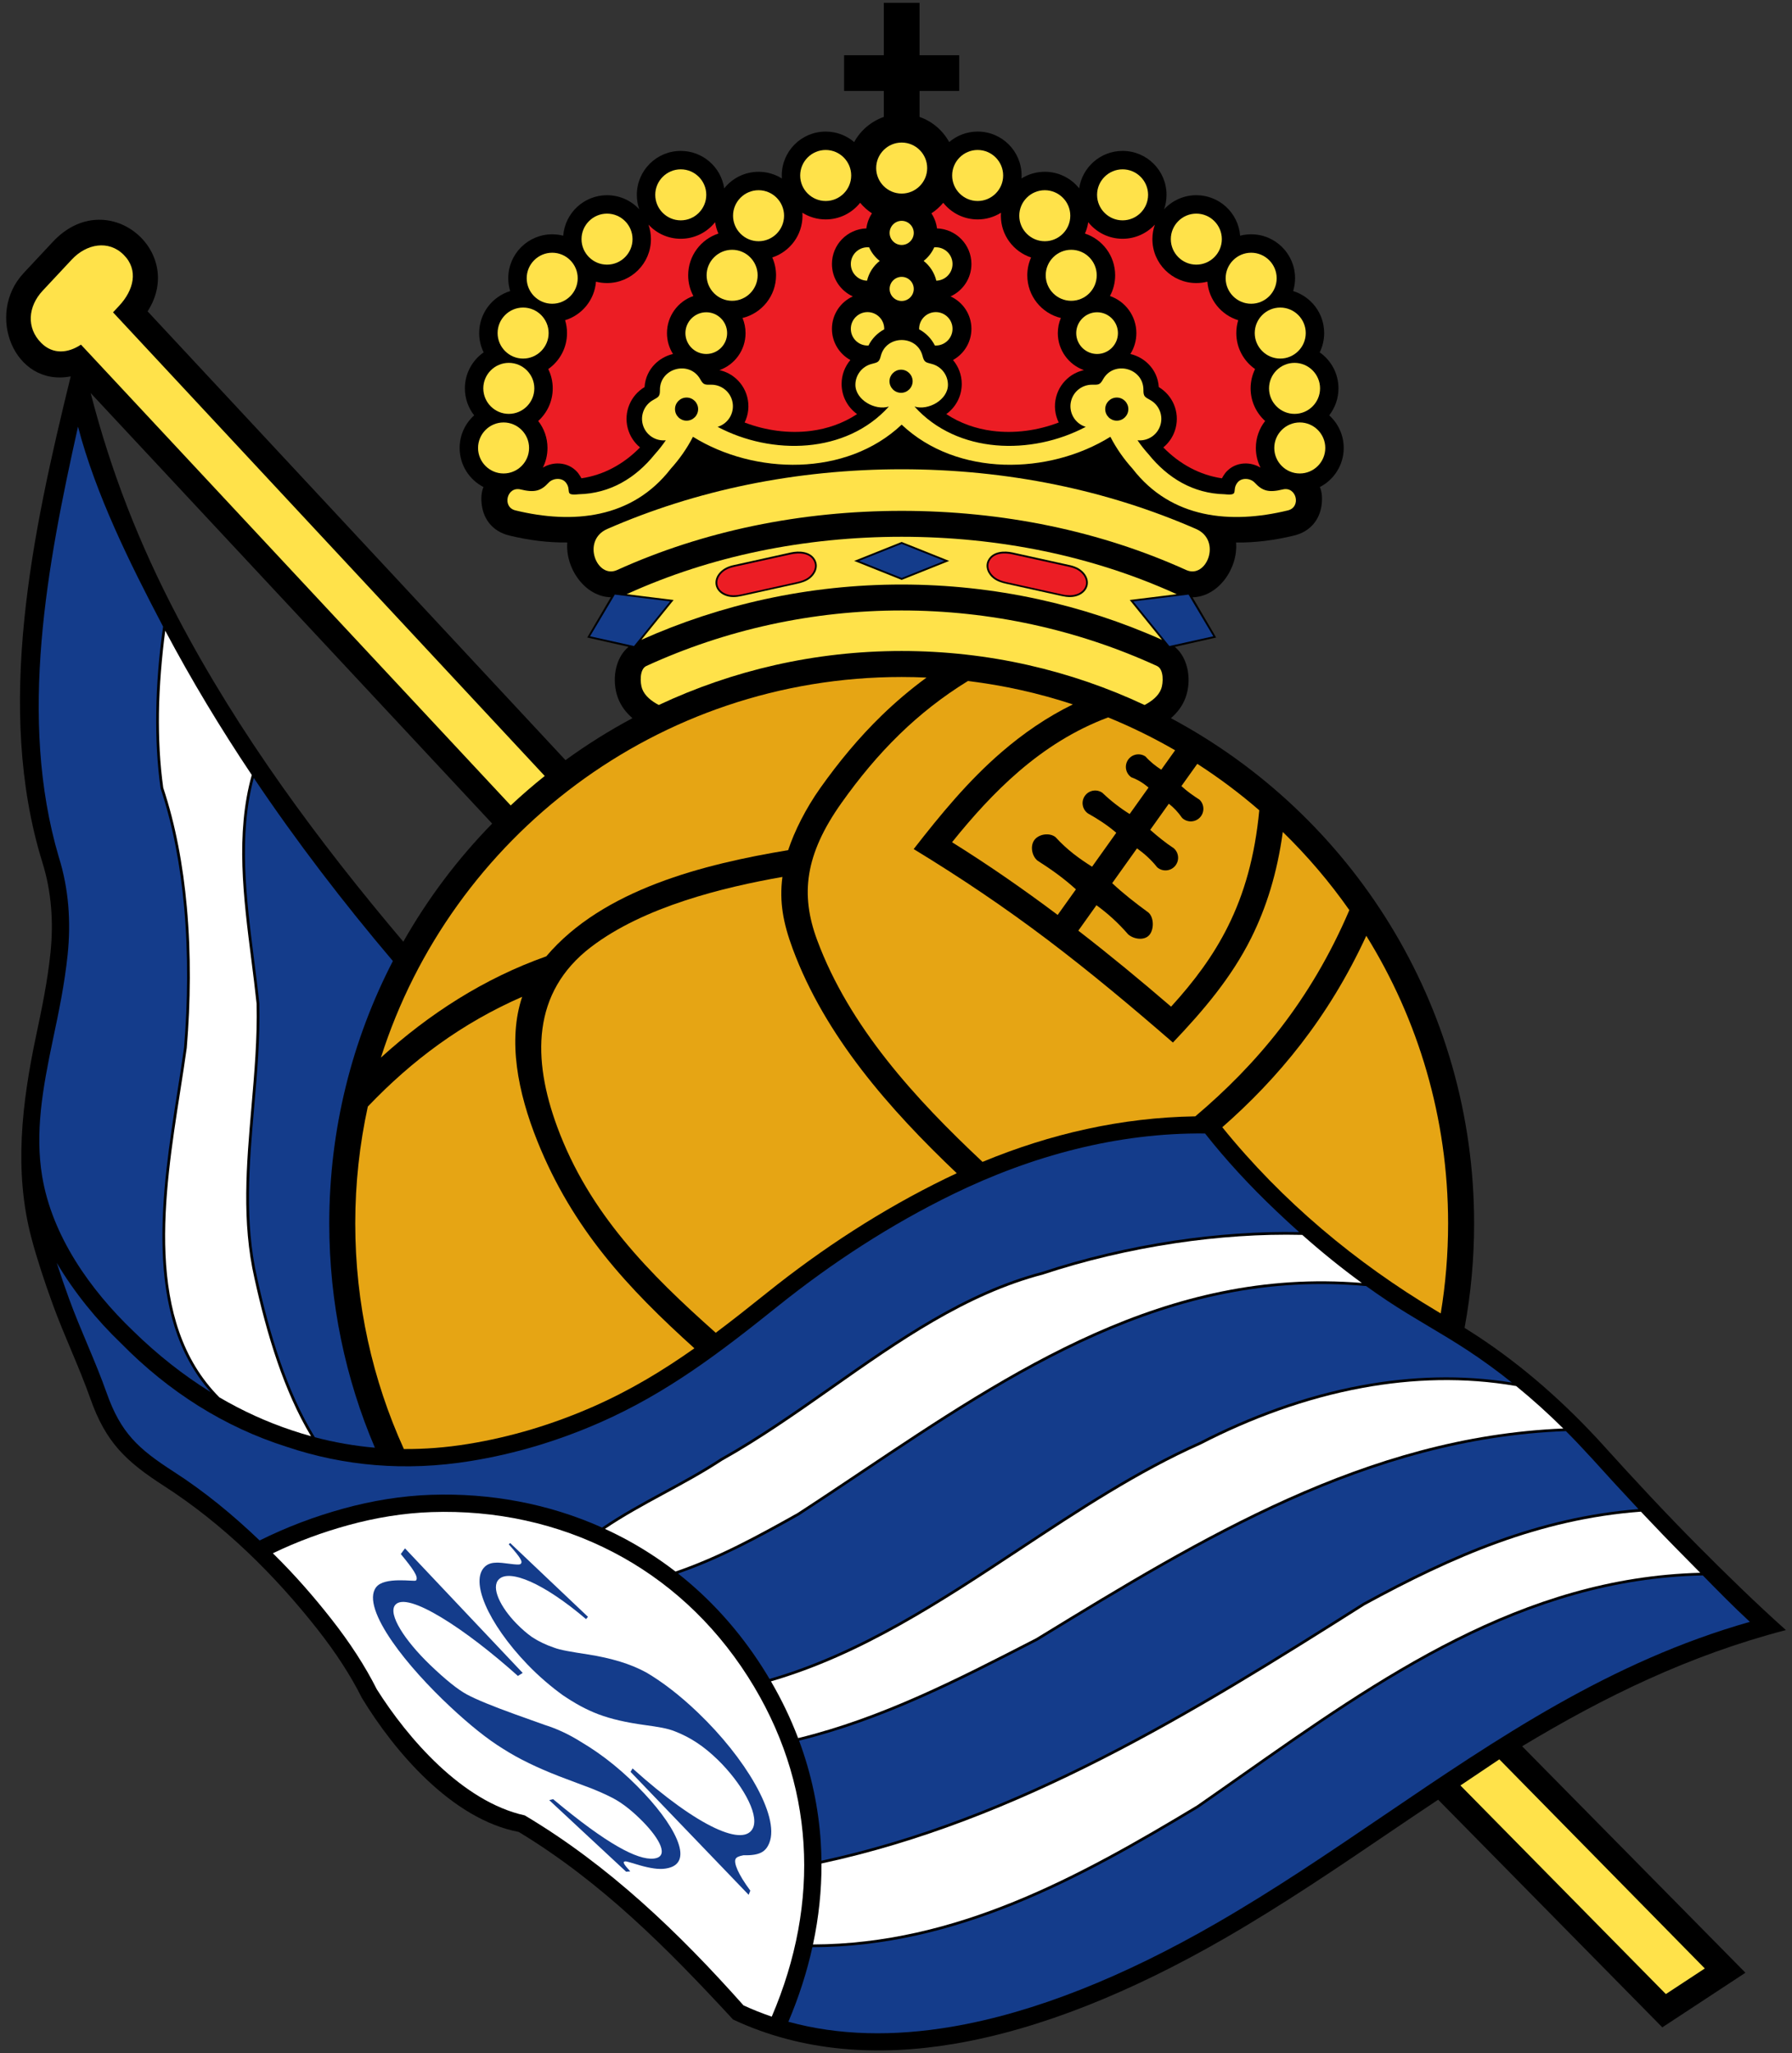 <?xml version="1.0" encoding="utf-8"?>
<!-- Generator: Adobe Illustrator 16.0.0, SVG Export Plug-In . SVG Version: 6.00 Build 0)  -->
<!DOCTYPE svg PUBLIC "-//W3C//DTD SVG 1.1//EN" "http://www.w3.org/Graphics/SVG/1.1/DTD/svg11.dtd">
<svg version="1.1"
	 id="Capa_1" xmlns:dc="http://purl.org/dc/elements/1.1/" xmlns:cc="http://creativecommons.org/ns#" xmlns:rdf="http://www.w3.org/1999/02/22-rdf-syntax-ns#" xmlns:svg="http://www.w3.org/2000/svg" xmlns:sodipodi="http://sodipodi.sourceforge.net/DTD/sodipodi-0.dtd" xmlns:inkscape="http://www.inkscape.org/namespaces/inkscape" sodipodi:docname="real_sociedad_de_futbol.svg" inkscape:version="0.48.2 r9819"
	 xmlns="http://www.w3.org/2000/svg" xmlns:xlink="http://www.w3.org/1999/xlink" x="0px" y="0px" width="295px" height="338px"
	 viewBox="-70.5 -80.5 295 338" enable-background="new -70.5 -80.5 295 338" xml:space="preserve">
<rect x="-70.5" y="-80.5" width="295" height="338" fill="#333333" stroke="none"/>
<g>
	
		<sodipodi:namedview  gridtolerance="10" objecttolerance="10" guidetolerance="10" fit-margin-left="0" fit-margin-top="0" showgrid="false" inkscape:cy="88.5" inkscape:cx="77" inkscape:zoom="4.5141243" borderopacity="1" bordercolor="#666666" pagecolor="#ffffff" id="namedview141" inkscape:window-maximized="1" inkscape:window-y="-8" inkscape:window-x="-8" inkscape:window-height="1018" inkscape:window-width="1920" fit-margin-bottom="0" inkscape:current-layer="Capa_1" inkscape:pageshadow="2" inkscape:pageopacity="0" fit-margin-right="0">
		</sodipodi:namedview>
	<path id="path5" inkscape:connector-curvature="0" d="M68.459-71.41h6.535v-8.625h5.883v8.625h6.533v5.882h-6.533v4.276
		c2.093,0.731,3.828,2.219,4.88,4.137c1.262-1.076,2.9-1.727,4.688-1.727c3.992,0,7.229,3.238,7.229,7.23
		c0,0.166-0.005,0.329-0.017,0.492c1.113-0.698,2.428-1.101,3.838-1.101c2.289,0,4.33,1.064,5.657,2.727
		c0.515-3.487,3.52-6.164,7.149-6.164c3.993,0,7.232,3.237,7.232,7.23c0,0.837-0.144,1.641-0.405,2.388
		c1.321-1.43,3.212-2.326,5.312-2.326c3.802,0,6.922,2.937,7.208,6.666c0.581-0.151,1.189-0.23,1.817-0.23
		c3.993,0,7.23,3.238,7.23,7.231c0,0.735-0.11,1.445-0.315,2.113c2.955,0.909,5.104,3.661,5.104,6.912
		c0,1.141-0.264,2.219-0.735,3.177c1.868,1.308,3.09,3.475,3.09,5.926c0,1.674-0.569,3.216-1.525,4.441
		c1.464,1.323,2.389,3.239,2.389,5.37c0,2.802-1.595,5.23-3.924,6.431c0.344,0.824,0.437,1.86,0.27,3.037
		c-0.314,2.242-1.74,4.279-4.537,4.955c-3.112,0.756-6.322,1.185-9.53,1.143c0.349,4.277-2.928,8.932-7.17,9.019l3.891,6.621
		l-6.805,1.536c2.323,1.924,2.77,5.667,1.754,8.396c-0.498,1.343-1.351,2.442-2.396,3.348
		c29.697,15.861,49.912,47.157,49.912,83.167c0,5.872-0.539,11.616-1.57,17.192c0.683,0.423,1.357,0.854,2.016,1.287
		c7.699,5.051,14.608,11.202,20.793,18.008v0.007c2.466,2.729,5.006,5.503,7.679,8.353c2.608,2.778,5.256,5.532,7.955,8.251
		c4.71,4.737,9.473,9.382,14.45,13.841c-15.954,4.159-29.911,10.99-43.417,19.129l36.758,37.28l-13.682,8.99l-36.901-37.472
		c-2.485,1.649-4.973,3.324-7.473,5.021c-8.993,6.104-18.039,12.246-27.657,17.792c-15.377,8.868-30.458,14.99-44.526,17.371
		c-12.354,2.09-24.946,1.386-36.421-4.004c-10.734-11.624-21.637-22.625-35.291-30.88c-10.967-2.079-20.435-13.209-25.805-22.049
		l-0.05-0.095c-1.808-3.61-4.221-7.333-7.224-11.154c-7.102-9.042-15.579-17.386-25.269-23.627
		c-6.313-4.07-9.608-7.185-12.155-14.392c-1.853-5.241-4.273-10.26-6.182-15.491c-1.397-3.83-2.625-7.587-3.502-10.877
		c-2.949-11.043-1.588-22.317,0.747-33.379c0.929-4.4,1.874-8.883,2.373-13.699c0.516-4.992,0.163-10.066-1.35-14.869
		c-7.862-25.468-1.6-54.359,4.675-79.965c-9.324,1.774-14.059-10.26-7.743-17.016l4.808-5.144
		c8.863-9.478,22.011,1.493,15.593,11.451l68.793,73.879c3.501-2.546,7.182-4.858,11.024-6.91c-1.044-0.905-1.896-2.006-2.395-3.348
		c-1.015-2.729-0.569-6.472,1.754-8.396l-6.803-1.536l3.89-6.623c-4.243-0.086-7.517-4.741-7.171-9.019
		c-3.207,0.044-6.418-0.385-9.531-1.141c-2.796-0.675-4.22-2.714-4.536-4.957C8.653,1.533,8.744,0.498,9.088-0.327
		C6.76-1.528,5.165-3.957,5.165-6.758c0-2.13,0.923-4.046,2.39-5.369c-0.955-1.226-1.526-2.767-1.526-4.441
		c0-2.453,1.222-4.62,3.09-5.928c-0.471-0.958-0.735-2.037-0.735-3.177c0-3.251,2.148-6.002,5.102-6.912
		c-0.204-0.669-0.315-1.378-0.315-2.114c0-3.992,3.238-7.23,7.231-7.23c0.627,0,1.237,0.079,1.816,0.229
		c0.289-3.729,3.406-6.666,7.208-6.666c2.101,0,3.992,0.896,5.313,2.327c-0.262-0.748-0.404-1.55-0.404-2.387
		c0-3.993,3.238-7.231,7.231-7.231c3.629,0,6.635,2.677,7.152,6.164c1.324-1.662,3.366-2.727,5.656-2.727
		c1.41,0,2.725,0.403,3.836,1.101c-0.01-0.162-0.016-0.326-0.016-0.491c0-3.993,3.237-7.231,7.23-7.231
		c1.789,0,3.426,0.651,4.688,1.727c1.052-1.917,2.788-3.405,4.88-4.137v-4.277h-6.535v-5.879h0.004V-71.41z M-4.108,74.522
		c4.029-7.11,8.957-13.644,14.627-19.449l-66.092-70.871c3.314,12.87,7.94,24.742,14.258,36.788
		C-31.209,40.265-18.144,57.931-4.108,74.522L-4.108,74.522z"/>
	<path id="path7" inkscape:connector-curvature="0" fill="#143C8B" d="M-35.798,148.675c-11.26-12.706-8.064-33.097-5.467-49.663
		c0.383-2.442,0.754-4.802,1.064-7.055l0,0c0.622-7.459,0.714-15.376,0.017-23.103c-0.615-6.811-1.846-13.477-3.869-19.549
		l-0.011-0.039c-0.559-3.969-0.773-8.206-0.716-12.456c0.064-4.672,0.454-9.358,1.07-13.72l0.062-0.437l-0.183-0.348
		c-5.319-10.144-10.914-21.418-13.827-32.574c-5.069,22.742-9.896,48.025-3.162,70.853c1.63,5.177,2.019,10.625,1.461,16.005
		c-0.514,4.972-1.475,9.523-2.418,13.989c-1.752,8.308-2.966,15.382-1.784,22.539c1.626,9.847,7.919,18.712,14.983,25.481
		C-44.599,142.491-40.329,145.872-35.798,148.675L-35.798,148.675z"/>
	<path id="path9" inkscape:connector-curvature="0" fill="#FFE24A" d="M123.212,17.311c-0.061-0.026-0.121-0.052-0.183-0.08
		c-6.844-3.098-14.082-5.433-21.601-6.995c-15.252-3.166-31.739-3.166-46.986,0c-7.522,1.562-14.761,3.897-21.604,6.995
		c-0.061,0.027-0.122,0.054-0.182,0.08l7.188,0.889l0.544,0.066l-0.344,0.426l-4.958,6.132c6.49-2.899,13.313-5.161,20.391-6.701
		c14.736-3.207,30.182-3.197,44.917,0.01c6.979,1.52,13.82,3.756,20.391,6.692l-4.959-6.133l-0.344-0.426l0.543-0.066
		L123.212,17.311z"/>
	<path id="path11" inkscape:connector-curvature="0" fill="#FFFFFF" d="M-19.298,155.919c-2.243-3.73-4.05-7.915-5.533-12.216
		c-1.577-4.576-2.791-9.296-3.772-13.741l0,0c-2.136-9.346-1.321-18.767-0.502-28.252c0.488-5.64,0.978-11.308,0.848-16.973
		c-0.251-2.412-0.561-4.849-0.874-7.308c-1.293-10.16-2.633-20.691,0.079-30.358c-5.146-7.692-9.93-15.614-14.246-23.751
		c-0.55,4.13-0.978,9.145-1.038,13.495c-0.057,4.219,0.155,8.427,0.711,12.372c2.031,6.101,3.266,12.791,3.883,19.626
		c0.702,7.758,0.609,15.702-0.014,23.179l-0.002,0.013c-0.309,2.24-0.682,4.617-1.067,7.076
		c-2.663,16.981-5.957,37.995,6.439,50.443c3.805,2.228,7.788,4.05,11.93,5.427C-21.412,155.303-20.359,155.624-19.298,155.919z"/>
	<path id="path13" inkscape:connector-curvature="0" fill="#143C8B" d="M-8.786,157.812c-4.835-11.338-7.51-23.815-7.51-36.916
		c0-15.569,3.781-30.255,10.471-43.196c-8.124-9.582-15.847-19.645-22.899-30.14c-2.55,9.482-1.235,19.826,0.037,29.815
		c0.315,2.472,0.627,4.924,0.876,7.323v0.018c0.132,5.707-0.357,11.381-0.847,17.032c-0.816,9.452-1.627,18.84,0.492,28.114v0.002
		c0.977,4.426,2.186,9.123,3.76,13.694c1.528,4.431,3.399,8.731,5.733,12.531C-15.461,156.938-12.163,157.52-8.786,157.812z"/>
	<path id="path15" inkscape:connector-curvature="0" fill="#143C8B" d="M63.235,240.035c-0.911,4.117-2.232,8.217-3.952,12.274
		c8.28,2.275,17.305,2.444,26.839,0.83c13.727-2.322,28.488-8.327,43.578-17.027c9.527-5.49,18.531-11.604,27.48-17.678
		c18.885-12.819,37.386-25.428,60.383-31.955c-2.651-2.448-5.205-5.052-7.745-7.644c-29.475,0.609-52.771,16.988-75.925,33.27
		c-2.359,1.659-4.718,3.315-7.109,4.976l-0.012,0.008c-9.728,5.864-19.688,11.597-30.189,15.866
		C86.109,237.212,75.099,240.014,63.235,240.035L63.235,240.035z"/>
	<path id="path17" inkscape:connector-curvature="0" fill="#FFFFFF" d="M64.734,226.255c0.022,4.436-0.451,8.891-1.4,13.332
		c11.762-0.038,22.688-2.822,33.078-7.046c10.479-4.258,20.417-9.98,30.132-15.834c2.347-1.629,4.719-3.299,7.095-4.968
		c23.097-16.242,46.341-32.581,75.754-33.336c-0.79-0.805-1.578-1.608-2.37-2.404c-2.529-2.548-4.991-5.1-7.399-7.659
		c-8.357,0.621-16.093,2.498-23.503,5.176c-7.548,2.728-14.756,6.287-21.948,10.206c-14.058,8.9-28.334,17.83-43.197,25.395
		C96.255,216.613,80.959,222.772,64.734,226.255L64.734,226.255z"/>
	<path id="path19" inkscape:connector-curvature="0" fill="#143C8B" d="M61.046,206.036c2.032,5.477,3.212,11.092,3.571,16.757
		c0.064,1.001,0.101,2.004,0.113,3.004c16.147-3.473,31.377-9.614,46.043-17.077c14.853-7.563,29.119-16.487,43.165-25.38
		l0.012-0.006c7.212-3.931,14.444-7.502,22.015-10.241c7.342-2.652,15-4.52,23.264-5.173l-0.215-0.229
		c-2.539-2.705-5.117-5.52-7.711-8.394l-0.004,0.003c-1.307-1.438-2.646-2.846-4.02-4.219c-32.544,1.196-59.826,17.877-86.394,34.12
		l-0.602,0.369l-0.015,0.008l-0.491,0.251C87.257,196.271,74.831,202.658,61.046,206.036L61.046,206.036z"/>
	<path id="path21" inkscape:connector-curvature="0" fill="#FFFFFF" d="M56.416,196.274c1.781,3.058,3.27,6.176,4.471,9.342
		c13.753-3.362,26.172-9.748,38.688-16.183l0.482-0.249l0.597-0.363c26.502-16.202,53.718-32.842,86.195-34.17
		c-2.474-2.449-5.06-4.788-7.757-6.988c-8.53-1.485-17.057-1.206-25.256,0.299c-9.478,1.739-18.521,5.117-26.635,9.299l-0.012,0.005
		c-10.338,4.602-20.009,10.987-29.691,17.382C84.396,183.299,71.274,191.965,56.416,196.274L56.416,196.274z"/>
	<path id="path23" inkscape:connector-curvature="0" fill="#143C8B" d="M41.119,178.526c5.261,4.146,9.971,9.295,13.906,15.465
		c0.398,0.627,0.784,1.255,1.155,1.885c14.84-4.277,27.968-12.945,41.071-21.6c9.693-6.401,19.377-12.796,29.744-17.414l0,0
		c8.15-4.198,17.234-7.592,26.759-9.34c7.999-1.469,16.307-1.776,24.629-0.433c-2.358-1.888-4.802-3.673-7.33-5.332
		c-2.151-1.413-4.296-2.688-6.412-3.948c-2.29-1.366-4.552-2.713-6.693-4.144c-1.21-0.807-2.394-1.625-3.555-2.461
		c-32.43-2.97-58.097,14.205-83.04,30.897c-3.455,2.313-6.897,4.615-10.339,6.854l-0.012,0.007
		C54.599,172.561,48.083,176.119,41.119,178.526L41.119,178.526z"/>
	<path id="path25" inkscape:connector-curvature="0" fill="#FFFFFF" d="M29.09,171.177c0.903,0.415,1.799,0.854,2.685,1.313
		c3.107,1.617,6.093,3.52,8.924,5.708c7.042-2.397,13.621-5.992,20.086-9.625c3.438-2.233,6.873-4.535,10.321-6.839
		c24.818-16.611,50.349-33.697,82.582-31.039c-1.714-1.251-3.388-2.535-5.038-3.871c-1.589-1.285-3.174-2.627-4.77-4.043
		c-6.858-0.17-13.945,0.337-20.883,1.371c-7.604,1.136-15.024,2.911-21.753,5.137l-0.013,0.004
		c-12.719,3.328-23.688,11.04-34.673,18.764c-5.967,4.194-11.938,8.391-18.201,11.897l0,0
		C42.144,164.046,35.255,167.012,29.09,171.177L29.09,171.177z"/>
	<path id="path27" inkscape:connector-curvature="0" fill="#143C8B" d="M-50.55,140.65c-4.077-3.905-7.747-8.44-10.609-13.269
		c0.61,1.913,1.294,3.902,2.025,5.904c1.912,5.24,4.338,10.264,6.193,15.514c2.331,6.598,5.217,9.21,11.008,12.942
		c5.141,3.312,9.746,7.109,14.173,11.342c4.507-2.242,9.085-3.952,13.788-5.248c4.779-1.319,9.615-2.102,14.424-2.267
		c9.731-0.33,19.364,1.447,28.161,5.391c6.225-4.254,13.219-7.238,19.513-11.39l0.012-0.007c6.246-3.497,12.207-7.688,18.163-11.873
		c11.013-7.741,22.012-15.474,34.803-18.827l0,0c6.753-2.229,14.197-4.013,21.83-5.154c6.778-1.01,13.706-1.518,20.431-1.387
		c-1.234-1.104-2.479-2.255-3.745-3.455c-2.167-2.058-4.273-4.182-6.295-6.386c-1.891-2.062-3.713-4.189-5.449-6.393
		c-14.432-0.15-28.551,3.683-41.467,9.978c-10.279,5.011-19.901,11.273-28.819,18.419c-9.44,7.563-18.262,14.357-29.517,19.268
		c-6.618,2.887-13.624,5.043-21.11,6.256c-10.763,1.747-20.906,0.812-30.319-2.361C-33.542,154.42-42.721,148.616-50.55,140.65
		L-50.55,140.65z"/>
	<path id="path29" inkscape:connector-curvature="0" fill="#FFFFFF" d="M51.89,249.608c1.521,0.703,3.074,1.323,4.655,1.859
		c4.027-9.393,5.83-19.031,5.23-28.493c-0.598-9.446-3.588-18.737-9.146-27.456c-5.857-9.186-13.522-15.998-22.169-20.501
		c-9.193-4.784-19.496-6.962-29.92-6.606c-4.573,0.156-9.185,0.906-13.756,2.166c-4.193,1.159-8.29,2.648-12.364,4.614
		c3.71,3.645,6.874,7.318,9.619,10.815c3.085,3.925,5.587,7.789,7.489,11.574c5.084,8.056,14.1,18.508,24.357,20.758
		C29.768,226.598,41.313,237.713,51.89,249.608z"/>
	<polygon id="polygon31" fill="#FFE24A" points="176.319,209.112 210.145,243.538 203.734,247.752 169.917,213.411 	"/>
	<path id="path33" inkscape:connector-curvature="0" fill="#FFE24A" d="M-51.892-29.085l71.066,76.32
		c-1.932,1.543-3.801,3.163-5.604,4.85l-70.742-75.853c-2.076,1.389-4.579,1.684-6.535-0.272l0,0
		c-2.494-2.495-2.184-6.023,0.225-8.601l4.808-5.144c2.409-2.577,6.041-3.263,8.535-0.769l0,0c2.495,2.494,1.655,5.824-0.755,8.401
		L-51.892-29.085z"/>
	<path id="path35" inkscape:connector-curvature="0" fill="#FFE24A" d="M117.921,35.554c1.158-0.612,2.29-1.462,2.737-2.662
		c0.347-0.936,0.464-3.23-0.688-3.758c-6.553-3.008-13.427-5.291-20.479-6.825c-14.168-3.083-28.942-3.093-43.112-0.01
		c-7.152,1.557-14.01,3.865-20.482,6.834c-1.149,0.528-1.032,2.822-0.685,3.758c0.447,1.2,1.577,2.049,2.735,2.662
		c12.14-5.699,25.691-8.89,39.986-8.89C92.23,26.665,105.782,29.854,117.921,35.554z"/>
	<path id="path37" inkscape:connector-curvature="0" d="M63.707,11.659c0.614,1.124,0.029,2.38-0.907,3.088
		c-0.61,0.463-1.336,0.687-2.099,0.855l-9.097,2.01c-0.933,0.206-1.913,0.294-2.868-0.141c-1.548-0.709-1.921-2.36-0.814-3.658
		c0.661-0.774,1.569-1.143,2.53-1.327l9.207-2.038C61.059,10.14,62.926,10.226,63.707,11.659z"/>
	<path id="path39" inkscape:connector-curvature="0" fill="#EC1D24" d="M59.684,10.757l-9.185,2.022
		c-0.87,0.19-1.718,0.483-2.353,1.227c-0.977,1.145-0.653,2.57,0.714,3.195c0.858,0.393,1.81,0.336,2.678,0.145l9.112-2.018
		c0.671-0.141,1.337-0.358,1.895-0.759c0.843-0.605,1.449-1.702,0.925-2.726C62.767,10.473,60.967,10.474,59.684,10.757z"/>
	<path id="path41" inkscape:connector-curvature="0" fill="#143C8B" d="M13.251,173.72c0.078-0.077,0.153-0.147,0.229-0.22
		c2.042,1.947,4.124,3.909,6.232,5.913c2.155,2.042,4.346,4.12,6.579,6.235c-0.106,0.126-0.21,0.254-0.316,0.38
		c-3.5-2.982-6.652-5.049-9.13-6.155c-2.48-1.095-4.337-1.268-5.212-0.404c-1.363,1.326,0.242,4.604,2.904,7.313
		c0.895,0.915,1.679,1.583,2.531,2.195c1.106,0.728,2.32,1.305,3.667,1.758c1.039,0.401,2.846,0.687,5.545,1.108
		c1.938,0.295,3.718,0.704,5.32,1.191c1.603,0.492,3.059,1.1,4.348,1.809c2.55,1.513,5.389,3.642,8.46,6.588
		c3.894,3.728,7.201,7.891,9.358,11.693c2.242,3.944,3.267,7.515,2.385,9.728c-0.573,1.439-1.52,2.116-4.251,2.046
		c-0.76,0.141-1.18,0.317-1.32,0.639c-0.281,0.64,0.378,2.417,2.437,5.185c-0.093,0.232-0.184,0.457-0.274,0.689
		c-3.444-3.576-6.817-7.095-10.09-10.5c-3.191-3.331-6.312-6.588-9.354-9.741c0.107-0.191,0.22-0.366,0.335-0.563
		c5.462,4.916,10.088,8.172,13.531,9.794c3.453,1.623,5.635,1.551,6.316-0.055c0.993-2.357-2.015-7.445-5.795-11.138
		c-2.392-2.332-4.589-3.722-7.014-4.677c-1.34-0.55-2.881-0.766-5.043-1.068c-3.119-0.433-5.5-0.98-7.604-1.766
		c-2.103-0.799-3.906-1.817-5.888-3.153c-1.812-1.307-3.922-3.081-5.822-5.063c-3.244-3.373-5.661-6.877-6.91-9.792
		c-1.207-2.828-1.334-5.122-0.081-6.296c0.429-0.403,1.025-0.634,1.72-0.648c1.154-0.127,3.821,0.542,4.163,0.2
		C15.551,176.614,15.387,176.115,13.251,173.72z"/>
	<path id="path43" inkscape:connector-curvature="0" fill="#FFE24A" d="M77.933-48.635c2.313,0,4.2-1.885,4.2-4.199
		s-1.884-4.199-4.2-4.199c-2.312,0-4.197,1.886-4.197,4.199S75.623-48.635,77.933-48.635z"/>
	<path id="path45" inkscape:connector-curvature="0" fill="#EC1D24" d="M18.863-3.519c0.705-0.431,1.536-0.671,2.35-0.69
		c1.07-0.024,2.163,0.325,3.007,1.105c0.169,0.157,0.308,0.303,0.416,0.438c0.054,0.067,0.104,0.137,0.15,0.208
		c0.178,0.243,0.317,0.476,0.426,0.695c1.826-0.271,3.542-0.846,5.13-1.683c1.657-0.872,3.172-2.022,4.521-3.404
		c-0.957-0.785-1.682-1.866-2.021-3.151c-0.357-1.357-0.226-2.73,0.284-3.932c0.496-1.168,1.356-2.174,2.483-2.847
		c0.102-1.55,0.752-2.84,1.709-3.797c0.788-0.788,1.775-1.34,2.824-1.616c0.048-0.013,0.096-0.025,0.144-0.037
		c-0.625-0.994-0.987-2.171-0.987-3.433c0-2.826,1.816-5.23,4.345-6.108c-0.546-1.016-0.854-2.179-0.854-3.412
		c0-3.205,2.085-5.922,4.974-6.871c-0.26-0.585-0.445-1.214-0.542-1.869c-1.325,1.663-3.365,2.729-5.655,2.729
		c-2.101,0-3.991-0.897-5.313-2.328c0.261,0.748,0.404,1.552,0.404,2.388c0,3.992-3.238,7.23-7.231,7.23
		c-0.627,0-1.236-0.08-1.816-0.23c-0.232,3.003-2.299,5.491-5.082,6.347c0.206,0.669,0.315,1.379,0.315,2.114
		c0,2.453-1.221,4.62-3.088,5.926c0.47,0.959,0.735,2.038,0.735,3.178c0,2.13-0.922,4.046-2.39,5.369
		c0.956,1.226,1.526,2.767,1.526,4.441C19.628-5.593,19.352-4.493,18.863-3.519z"/>
	<path id="path47" inkscape:connector-curvature="0" fill="#EC1D24" d="M69.489-21.235c-1.81-0.997-3.035-2.923-3.035-5.135
		c0-2.373,1.411-4.416,3.437-5.337c-2.026-0.922-3.437-2.964-3.437-5.336c0-3.171,2.521-5.756,5.668-5.857
		c0.115-0.908,0.438-1.751,0.919-2.481c-0.731-0.481-1.387-1.067-1.948-1.739c-1.325,1.67-3.371,2.741-5.668,2.741
		c-1.409,0-2.725-0.404-3.836-1.103c0.01,0.163,0.017,0.328,0.017,0.494c0,3.205-2.086,5.922-4.975,6.871
		c0.399,0.898,0.622,1.89,0.622,2.935c0,3.404-2.353,6.259-5.521,7.028c0.322,0.767,0.499,1.608,0.499,2.492
		c0,2.81-1.791,5.2-4.294,6.091c0.869,0.194,1.681,0.574,2.379,1.108c1.038,0.796,1.828,1.929,2.185,3.285
		c0.388,1.472,0.201,2.962-0.422,4.229c3.49,1.335,7.298,1.846,10.927,1.38c2.702-0.349,5.303-1.248,7.586-2.766
		c-1.542-1.107-2.546-2.917-2.546-4.96C68.045-18.796,68.589-20.172,69.489-21.235z"/>
	<path id="path49" inkscape:connector-curvature="0" fill="#EC1D24" d="M83.748-42.901c3.147,0.101,5.667,2.686,5.667,5.856
		c0,2.373-1.412,4.416-3.438,5.337c2.025,0.922,3.438,2.965,3.438,5.337c0,2.21-1.226,4.138-3.034,5.135
		c0.898,1.063,1.442,2.439,1.442,3.94c0,2.043-1.006,3.853-2.546,4.96c2.285,1.519,4.884,2.417,7.585,2.766
		c3.63,0.466,7.438-0.044,10.926-1.38c-0.622-1.268-0.81-2.758-0.421-4.229c0.357-1.356,1.149-2.489,2.186-3.285
		c0.697-0.535,1.509-0.915,2.379-1.108c-2.5-0.891-4.293-3.282-4.293-6.091c0-0.884,0.178-1.726,0.499-2.492
		c-3.171-0.769-5.524-3.624-5.524-7.028c0-1.045,0.224-2.037,0.622-2.935c-2.886-0.948-4.975-3.666-4.975-6.871
		c0-0.166,0.008-0.331,0.018-0.494c-1.112,0.699-2.427,1.103-3.837,1.103c-2.294,0-4.339-1.07-5.665-2.74
		c-0.561,0.67-1.217,1.256-1.947,1.738C83.31-44.652,83.635-43.809,83.748-42.901L83.748-42.901z"/>
	<path id="path51" inkscape:connector-curvature="0" fill="#EC1D24" d="M137.006-3.519c-0.705-0.431-1.536-0.671-2.351-0.69
		c-1.069-0.024-2.163,0.325-3.007,1.105c-0.17,0.157-0.311,0.303-0.417,0.438c-0.055,0.067-0.104,0.137-0.148,0.208
		c-0.178,0.243-0.317,0.476-0.427,0.695c-1.826-0.271-3.542-0.846-5.129-1.683c-1.658-0.872-3.171-2.022-4.522-3.404
		c0.959-0.785,1.683-1.866,2.021-3.151c0.357-1.357,0.228-2.73-0.282-3.932c-0.496-1.168-1.358-2.174-2.484-2.847
		c-0.101-1.55-0.753-2.84-1.709-3.797c-0.786-0.788-1.775-1.34-2.823-1.616c-0.05-0.013-0.097-0.025-0.145-0.037
		c0.624-0.994,0.985-2.171,0.985-3.433c0-2.826-1.814-5.23-4.346-6.108c0.546-1.016,0.854-2.179,0.854-3.412
		c0-3.205-2.086-5.922-4.973-6.871c0.262-0.585,0.444-1.214,0.544-1.869c1.323,1.663,3.364,2.729,5.653,2.729
		c2.101,0,3.99-0.897,5.313-2.328c-0.263,0.748-0.407,1.552-0.407,2.388c0,3.992,3.24,7.23,7.234,7.23
		c0.626,0,1.234-0.08,1.815-0.23c0.233,3.003,2.301,5.491,5.08,6.347c-0.203,0.669-0.314,1.379-0.314,2.114
		c0,2.453,1.221,4.62,3.088,5.926c-0.467,0.959-0.733,2.038-0.733,3.178c0,2.13,0.923,4.046,2.391,5.369
		c-0.959,1.226-1.528,2.767-1.528,4.441C136.24-5.593,136.517-4.493,137.006-3.519L137.006-3.519z"/>
	<path id="path53" inkscape:connector-curvature="0" fill="#FFE24A" d="M77.933-40.174c1.096,0,1.99-0.893,1.99-1.987
		s-0.894-1.986-1.99-1.986c-1.092,0-1.984,0.892-1.984,1.986S76.84-40.174,77.933-40.174z"/>
	<path id="path55" inkscape:connector-curvature="0" fill="#FFE24A" d="M77.933-30.953c1.096,0,1.99-0.893,1.99-1.987
		c0-1.093-0.894-1.986-1.99-1.986c-1.092,0-1.984,0.893-1.984,1.986C75.949-31.845,76.84-30.953,77.933-30.953z"/>
	<path id="path57" inkscape:connector-curvature="0" fill="#FFE24A" d="M72.313-29.122c1.518,0,2.75,1.232,2.75,2.751
		c0,0.029,0,0.057-0.002,0.085c-1.116,0.596-2.025,1.528-2.591,2.66c-0.052,0.003-0.105,0.005-0.157,0.005
		c-1.52,0-2.75-1.232-2.75-2.75C69.563-27.89,70.795-29.122,72.313-29.122z"/>
	<path id="path59" inkscape:connector-curvature="0" fill="#FFE24A" d="M72.313-39.795c0.089,0,0.176,0.004,0.264,0.013
		c0.39,0.879,0.992,1.646,1.741,2.233c-1.025,0.806-1.775,1.945-2.086,3.255c-1.481-0.043-2.669-1.257-2.669-2.75
		C69.563-38.563,70.795-39.795,72.313-39.795z"/>
	<path id="path61" inkscape:connector-curvature="0" fill="#FFE24A" d="M65.426-47.412c2.313,0,4.199-1.887,4.199-4.199
		c0-2.313-1.886-4.2-4.199-4.2s-4.199,1.886-4.199,4.2C61.227-49.298,63.113-47.412,65.426-47.412z"/>
	<path id="path63" inkscape:connector-curvature="0" fill="#FFE24A" d="M12.398-2.559c2.313,0,4.199-1.886,4.199-4.2
		c0-2.312-1.886-4.199-4.199-4.199c-2.313,0-4.2,1.888-4.2,4.199C8.198-4.444,10.085-2.559,12.398-2.559z"/>
	<path id="path65" inkscape:connector-curvature="0" fill="#FFE24A" d="M13.261-12.369c2.312,0,4.2-1.887,4.2-4.2
		c0-2.312-1.888-4.198-4.2-4.198s-4.199,1.886-4.199,4.198C9.063-14.256,10.949-12.369,13.261-12.369z"/>
	<path id="path67" inkscape:connector-curvature="0" fill="#FFE24A" d="M15.615-21.473c2.313,0,4.2-1.887,4.2-4.2
		c0-2.313-1.887-4.199-4.2-4.199s-4.199,1.887-4.199,4.199C11.417-23.36,13.303-21.473,15.615-21.473z"/>
	<path id="path69" inkscape:connector-curvature="0" fill="#FFE24A" d="M20.403-30.499c2.313,0,4.2-1.886,4.2-4.199
		c0-2.313-1.886-4.2-4.2-4.2c-2.313,0-4.198,1.886-4.198,4.2C16.205-32.385,18.09-30.499,20.403-30.499z"/>
	<path id="path71" inkscape:connector-curvature="0" fill="#FFE24A" d="M29.429-36.935c2.313,0,4.199-1.887,4.199-4.199
		c0-2.313-1.885-4.2-4.199-4.2c-2.313,0-4.199,1.886-4.199,4.2C25.229-38.821,27.116-36.935,29.429-36.935z"/>
	<path id="path73" inkscape:connector-curvature="0" fill="#FFE24A" d="M41.568-44.227c2.312,0,4.199-1.887,4.199-4.199
		c0-2.313-1.887-4.199-4.199-4.199c-2.314,0-4.2,1.886-4.2,4.199C37.369-46.113,39.254-44.227,41.568-44.227z"/>
	<path id="path75" inkscape:connector-curvature="0" fill="#FFE24A" d="M54.375-40.79c2.313,0,4.199-1.886,4.199-4.199
		c0-2.314-1.886-4.199-4.199-4.199c-2.313,0-4.2,1.887-4.2,4.199C50.176-42.677,52.062-40.79,54.375-40.79z"/>
	<path id="path77" inkscape:connector-curvature="0" fill="#FFE24A" d="M50.022-30.984c2.313,0,4.2-1.885,4.2-4.199
		c0-2.313-1.887-4.199-4.2-4.199c-2.313,0-4.199,1.886-4.199,4.199C45.824-32.87,47.71-30.984,50.022-30.984z"/>
	<path id="path79" inkscape:connector-curvature="0" fill="#FFE24A" d="M45.767-22.23c1.891,0,3.433-1.541,3.433-3.433
		c0-1.89-1.542-3.433-3.433-3.433c-1.892,0-3.434,1.542-3.434,3.433C42.333-23.771,43.875-22.23,45.767-22.23z"/>
	<path id="path81" inkscape:connector-curvature="0" fill="#FFE24A" d="M143.472-2.559c2.312,0,4.197-1.886,4.197-4.2
		c0-2.312-1.886-4.199-4.197-4.199c-2.313,0-4.2,1.888-4.2,4.199C139.274-4.444,141.158-2.559,143.472-2.559z"/>
	<path id="path83" inkscape:connector-curvature="0" fill="#FFE24A" d="M142.609-12.369c2.31,0,4.199-1.887,4.199-4.2
		c0-2.312-1.887-4.198-4.199-4.198c-2.315,0-4.2,1.886-4.2,4.198C138.409-14.256,140.296-12.369,142.609-12.369z"/>
	<path id="path85" inkscape:connector-curvature="0" fill="#FFE24A" d="M140.255-21.473c2.311,0,4.197-1.887,4.197-4.2
		c0-2.313-1.884-4.199-4.197-4.199c-2.316,0-4.2,1.887-4.2,4.199C136.055-23.36,137.941-21.473,140.255-21.473z"/>
	<path id="path87" inkscape:connector-curvature="0" fill="#FFE24A" d="M135.467-30.499c2.313,0,4.199-1.886,4.199-4.199
		c0-2.313-1.887-4.2-4.199-4.2c-2.313,0-4.2,1.886-4.2,4.2C131.267-32.385,133.153-30.499,135.467-30.499z"/>
	<path id="path89" inkscape:connector-curvature="0" fill="#FFE24A" d="M126.439-36.935c2.312,0,4.2-1.887,4.2-4.199
		c0-2.313-1.887-4.2-4.2-4.2s-4.199,1.886-4.199,4.2C122.24-38.821,124.127-36.935,126.439-36.935z"/>
	<path id="path91" inkscape:connector-curvature="0" fill="#FFE24A" d="M114.301-44.227c2.313,0,4.198-1.887,4.198-4.199
		c0-2.313-1.885-4.199-4.198-4.199c-2.313,0-4.2,1.886-4.2,4.199C110.101-46.113,111.988-44.227,114.301-44.227z"/>
	<path id="path93" inkscape:connector-curvature="0" fill="#FFE24A" d="M90.441-47.412c2.313,0,4.2-1.887,4.2-4.199
		c0-2.313-1.887-4.2-4.2-4.2c-2.312,0-4.197,1.886-4.197,4.2C86.244-49.298,88.13-47.412,90.441-47.412z"/>
	<path id="path95" inkscape:connector-curvature="0" fill="#FFE24A" d="M101.494-40.79c2.313,0,4.199-1.886,4.199-4.199
		c0-2.314-1.886-4.199-4.199-4.199s-4.2,1.887-4.2,4.199C97.294-42.677,99.181-40.79,101.494-40.79z"/>
	<path id="path97" inkscape:connector-curvature="0" fill="#FFE24A" d="M105.845-30.984c2.313,0,4.2-1.885,4.2-4.199
		c0-2.313-1.884-4.199-4.2-4.199c-2.312,0-4.198,1.886-4.198,4.199C101.646-32.87,103.533-30.984,105.845-30.984z"/>
	<path id="path99" inkscape:connector-curvature="0" fill="#FFE24A" d="M110.101-22.23c1.894,0,3.435-1.541,3.435-3.433
		c0-1.89-1.541-3.433-3.435-3.433c-1.89,0-3.432,1.542-3.432,3.433C106.669-23.771,108.211-22.23,110.101-22.23z"/>
	<path id="path101" inkscape:connector-curvature="0" fill="#FFE24A" d="M83.556-29.122c-1.521,0-2.75,1.232-2.75,2.751
		c0,0.029,0,0.057,0,0.085c1.116,0.596,2.024,1.528,2.591,2.66c0.053,0.003,0.105,0.005,0.159,0.005c1.518,0,2.75-1.232,2.75-2.75
		C86.306-27.89,85.074-29.122,83.556-29.122z"/>
	<path id="path103" inkscape:connector-curvature="0" fill="#FFE24A" d="M83.556-39.795c-0.091,0-0.178,0.004-0.264,0.013
		c-0.394,0.879-0.992,1.646-1.741,2.233c1.023,0.806,1.774,1.945,2.084,3.255c1.483-0.043,2.671-1.257,2.671-2.75
		C86.306-38.563,85.074-39.795,83.556-39.795z"/>
	<path id="path105" inkscape:connector-curvature="0" fill="#FFE24A" d="M52.495-0.702C44.51,0.939,36.8,3.374,29.474,6.573
		c-4.297,1.876-1.731,8.275,1.61,6.764c7.116-3.222,14.65-5.651,22.488-7.279c15.818-3.284,32.906-3.284,48.724,0
		c7.836,1.627,15.372,4.058,22.487,7.279c3.342,1.512,5.906-4.888,1.609-6.764c-7.325-3.2-15.035-5.634-23.021-7.275
		C86.824-4.103,69.044-4.103,52.495-0.702z"/>
	<polygon id="polygon107" points="77.933,8.712 85.751,11.835 77.933,14.959 70.118,11.835 	"/>
	<polygon id="polygon109" fill="#143C8B" points="84.953,11.835 77.933,9.03 70.916,11.835 77.933,14.64 	"/>
	<path id="path111" inkscape:connector-curvature="0" d="M92.161,11.659c-0.612,1.124-0.028,2.38,0.907,3.088
		c0.612,0.463,1.339,0.687,2.101,0.855l9.096,2.01c0.932,0.206,1.913,0.294,2.868-0.141c1.546-0.709,1.921-2.36,0.814-3.658
		c-0.66-0.774-1.57-1.143-2.531-1.327l-9.207-2.038C94.811,10.14,92.943,10.226,92.161,11.659L92.161,11.659z"/>
	<path id="path113" inkscape:connector-curvature="0" fill="#EC1D24" d="M96.188,10.757l9.184,2.022
		c0.869,0.19,1.718,0.483,2.351,1.227c0.978,1.145,0.654,2.57-0.712,3.195c-0.859,0.393-1.812,0.336-2.678,0.145l-9.113-2.018
		c-0.67-0.141-1.337-0.358-1.896-0.759c-0.842-0.605-1.448-1.702-0.924-2.726C93.101,10.473,94.902,10.474,96.188,10.757z"/>
	<path id="path115" inkscape:connector-curvature="0" fill="#143C8B" d="M32.576,227.611c-1.934-1.789-3.938-3.664-6.008-5.587
		c-2.141-1.992-4.362-4.057-6.654-6.196c0.208-0.057,0.423-0.104,0.633-0.165c4.515,3.776,7.989,6.274,10.648,7.797
		c2.633,1.514,4.581,2.123,5.899,1.99c2.687-0.267,0.954-3.298-1.723-6.04c-1.641-1.672-3.263-2.998-4.926-3.891
		c-1.138-0.593-2.977-1.443-5.137-2.201c-1.266-0.479-2.515-0.949-3.761-1.419c-1.81-0.707-3.459-1.417-4.982-2.16
		c-1.52-0.737-2.938-1.523-4.301-2.393c-2.555-1.573-5.432-3.892-8.582-6.831c-3.618-3.377-7.169-7.26-9.604-10.78
		c-2.618-3.787-3.983-7.186-2.676-8.933c0.677-0.918,2.252-1.133,3.684-1.161c1.47-0.032,2.791,0.159,2.893,0.032
		c0.489-0.576-0.541-1.975-2.5-4.358c0.228-0.313,0.46-0.618,0.691-0.933c3.604,3.819,7.053,7.476,10.344,10.951
		c3.133,3.321,6.154,6.511,9.032,9.555c-0.264,0.172-0.521,0.334-0.786,0.497c-4.342-3.892-8.858-7.371-12.596-9.623
		c-3.785-2.287-6.622-3.221-7.595-2.074c-1.268,1.497,1.562,5.864,5.716,9.862c2.578,2.471,4.585,4.083,6.103,4.898
		c1.512,0.813,4.25,1.934,7.91,3.254c1.597,0.57,3.218,1.146,4.85,1.735c1.98,0.618,4.02,1.557,5.98,2.797
		c3.793,2.24,7.215,5.065,10.435,8.504c2.813,3.003,5.006,6.127,5.704,8.486c0.653,2.189,0.012,3.711-2.631,3.918
		c-1.118,0.084-2.704-0.228-4.543-0.802c-0.258-0.074-0.512-0.151-0.763-0.228c-0.382-0.109-0.757-0.221-0.909-0.201
		c-0.538,0.05-0.124,0.598,0.834,1.642C33.032,227.574,32.801,227.595,32.576,227.611L32.576,227.611z"/>
	<path id="path117" inkscape:connector-curvature="0" fill="#E6A514" d="M47.325,138.893c2.826-2.115,5.623-4.333,8.481-6.625
		c9.077-7.271,18.894-13.663,29.357-18.764c0.61-0.298,1.222-0.589,1.839-0.875C75.946,102.117,65.317,90.071,59.99,75.669
		c-1.544-4.172-2.231-7.695-1.688-11.814c-9.692,1.701-22.8,4.884-31.508,11.536c-9.79,7.478-9.671,18.486-5.557,29.627
		C26.49,119.246,36.415,129.191,47.325,138.893L47.325,138.893z"/>
	<path id="path119" inkscape:connector-curvature="0" fill="#E6A514" d="M-9.949,101.657c-1.351,6.199-2.069,12.635-2.069,19.238
		c0,13.242,2.863,25.814,8.004,37.136c3.434,0.022,6.946-0.246,10.53-0.828c7.23-1.172,14.009-3.261,20.42-6.057
		c6.212-2.711,11.655-6.011,16.877-9.696c-10.966-9.896-20.041-19.63-25.848-34.092c-3.231-8.048-4.904-16.623-2.506-23.773
		C5.562,87.915-2.655,94.009-9.949,101.657L-9.949,101.657z"/>
	<path id="path121" inkscape:connector-curvature="0" fill="#E6A514" d="M82.026,31.039c-1.357-0.062-2.718-0.097-4.094-0.097
		c-40.153,0-74.166,26.325-85.727,62.653c7.93-7.207,17.02-13.062,27.225-16.67c9.361-11.054,26.028-15.193,39.819-17.479
		c1.021-3.092,2.884-6.838,5.284-10.223c3.03-4.27,6.333-8.275,10.115-11.949C76.925,35.067,79.37,32.984,82.026,31.039z"/>
	<path id="path123" inkscape:connector-curvature="0" fill="#E6A514" d="M122.948,43.006c-3.53-2.045-7.213-3.854-11.029-5.412
		c-5.563,2.079-10.386,5.182-14.727,8.918c-3.975,3.423-7.57,7.402-10.966,11.63c5.971,3.724,11.752,7.736,17.389,11.968l3.006-4.21
		c-2.128-1.932-4.166-3.345-6.313-4.721c-0.966-0.762-1.257-2.481-0.495-3.446c0.763-0.965,2.482-1.193,3.447-0.431
		c1.926,2.123,3.954,3.565,6.016,4.874l3.986-5.589c-1.447-1.244-3.021-2.267-4.652-3.178c-0.942-0.65-1.178-1.942-0.528-2.883
		c0.65-0.942,1.94-1.179,2.884-0.527c1.382,1.325,2.884,2.491,4.498,3.501l3.108-4.357c-0.878-0.749-1.811-1.322-2.822-1.686
		c-0.946-0.641-1.193-1.928-0.554-2.874c0.64-0.946,1.928-1.192,2.875-0.553c0.782,0.88,1.67,1.571,2.596,2.174L122.948,43.006z"/>
	<path id="path125" inkscape:connector-curvature="0" fill="#E6A514" d="M136.803,52.883c-3.211-2.78-6.622-5.336-10.206-7.645
		l-2.613,3.664c0.908,0.853,1.928,1.558,2.974,2.235c0.828,0.789,0.862,2.102,0.072,2.931c-0.787,0.831-2.101,0.863-2.931,0.073
		c-0.634-0.925-1.369-1.695-2.185-2.338l-3.066,4.302c1.222,1.079,2.489,2.115,3.889,3.038c0.861,0.758,0.943,2.072,0.186,2.932
		c-0.758,0.861-2.072,0.946-2.932,0.188c-1.045-1.315-2.169-2.284-3.317-3.112l-4.085,5.729c1.842,1.731,3.807,3.259,5.968,4.838
		c0.923,0.816,0.945,2.794,0.129,3.717c-0.814,0.922-2.541,0.692-3.464-0.124c-1.637-1.873-3.294-3.397-5.225-4.799l-2.984,4.186
		c5.162,3.992,10.242,8.186,15.272,12.515c3.789-4.154,6.95-8.377,9.36-13.218C134.309,66.653,136.078,60.53,136.803,52.883z"/>
	<path id="path127" inkscape:connector-curvature="0" fill="#E6A514" d="M151.631,69.318c-3.245-4.626-6.914-8.934-10.954-12.864
		c-0.933,6.787-2.703,12.427-5.204,17.446c-3.263,6.548-7.892,11.961-12.887,17.218c-6.724-5.84-13.545-11.55-20.646-16.924
		c-7.095-5.368-14.43-10.305-22.029-14.924c4.433-5.698,8.997-11.252,14.491-15.983c3.554-3.061,7.418-5.731,11.711-7.834
		c-5.541-1.828-11.318-3.13-17.274-3.851c-4.228,2.601-7.913,5.528-11.214,8.732c-3.583,3.477-6.725,7.289-9.614,11.361
		c-3.003,4.232-4.708,8.026-5.299,11.675c-0.582,3.581-0.092,7.098,1.289,10.829c5.298,14.324,16.216,26.229,27.244,36.562
		c11.148-4.625,22.9-7.305,35.026-7.495c4.995-4.221,9.728-8.958,14.016-14.507C144.576,83.201,148.421,76.824,151.631,69.318
		L151.631,69.318z"/>
	<path id="path129" inkscape:connector-curvature="0" fill="#E6A514" d="M167.887,120.896c0-17.375-4.931-33.598-13.469-47.353
		c-3.121,6.771-6.754,12.636-10.757,17.819c-3.991,5.171-8.353,9.661-12.947,13.697c9.839,12.172,21.961,22.31,35.389,30.309
		l0.572,0.34C167.472,130.891,167.887,125.938,167.887,120.896z"/>
	<path id="path131" inkscape:connector-curvature="0" fill="#143C8B" d="M122.002,25.847l-5.939-7.346l9.097-1.124l4.079,6.865
		L122.002,25.847L122.002,25.847z M33.869,25.847l5.939-7.346l-9.096-1.124l-4.08,6.865L33.869,25.847z"/>
	<path id="path133" inkscape:connector-curvature="0" fill="#FFE24A" d="M74.502-21.918c-0.27,1.051-0.5,1.067-1.526,1.331
		c-1.528,0.394-2.658,1.782-2.658,3.432c0,2.466,3.237,4.292,5.506,3.579c-7.054,7.836-19.271,8.063-28.189,3.342
		c1.818-0.546,2.889-2.444,2.401-4.294c-0.42-1.598-1.865-2.652-3.444-2.643c-1.06,0.006-1.286,0.05-1.814-0.897
		c-1.758-3.149-6.658-1.858-6.638,1.75c0.006,1.084-0.21,1.157-1.136,1.674c-1.379,0.769-2.117,2.399-1.697,3.996
		c0.452,1.717,2.088,2.807,3.801,2.623C38.545-7.2,37.934-6.431,37.292-5.72c-3.168,3.935-7.369,6.459-12.497,6.578
		c-2.571,0.269-1.085-0.601-2.153-1.936c-0.672-0.839-2.121-0.727-2.824,0.031c-1.268,1.371-2.296,1.681-4.623,1.115
		c-2.254-0.544-3.09,2.908-0.836,3.453c9.436,2.292,19.197,1.373,25.565-6.86c1.384-1.531,2.643-3.291,3.654-5.26
		c10.096,6.279,25.226,6.634,34.354-1.998l0,0c9.133,8.63,24.264,8.275,34.36,1.998c1.01,1.969,2.271,3.729,3.653,5.26
		c6.369,8.234,16.129,9.153,25.563,6.86c2.254-0.545,1.418-3.998-0.835-3.453c-2.327,0.565-3.355,0.255-4.624-1.115
		c-0.701-0.758-2.152-0.871-2.823-0.031c-1.066,1.334,0.419,2.205-2.152,1.936c-5.127-0.119-9.331-2.645-12.499-6.578
		c-0.643-0.711-1.254-1.48-1.815-2.305c1.713,0.184,3.35-0.906,3.801-2.623c0.421-1.597-0.318-3.227-1.696-3.996
		c-0.924-0.517-1.142-0.59-1.134-1.674c0.018-3.608-4.88-4.899-6.638-1.75c-0.529,0.947-0.755,0.903-1.814,0.897
		c-1.578-0.009-3.025,1.045-3.446,2.643c-0.486,1.85,0.584,3.747,2.4,4.294C99.317-5.514,87.1-5.741,80.047-13.577
		c2.268,0.713,5.504-1.113,5.504-3.579c0-1.65-1.128-3.04-2.656-3.432c-1.028-0.264-1.256-0.28-1.528-1.331
		C80.472-25.399,75.397-25.399,74.502-21.918z"/>
	<path id="path135" inkscape:connector-curvature="0" d="M77.834-15.837c1.046,0,1.903-0.854,1.903-1.903
		c0-1.048-0.857-1.903-1.903-1.903c-1.048,0-1.904,0.855-1.904,1.903C75.931-16.692,76.786-15.837,77.834-15.837z"/>
	
		<circle id="circle137" sodipodi:ry="3.1240001" sodipodi:rx="3.1240001" sodipodi:cy="229.28101" sodipodi:cx="246.423" cx="42.523" cy="-13.154" r="1.903">
	</circle>
	
		<circle id="circle139" sodipodi:ry="3.1240001" sodipodi:rx="3.1240001" sodipodi:cy="229.28101" sodipodi:cx="362.677" cx="113.345" cy="-13.154" r="1.903">
	</circle>
</g>
</svg>
